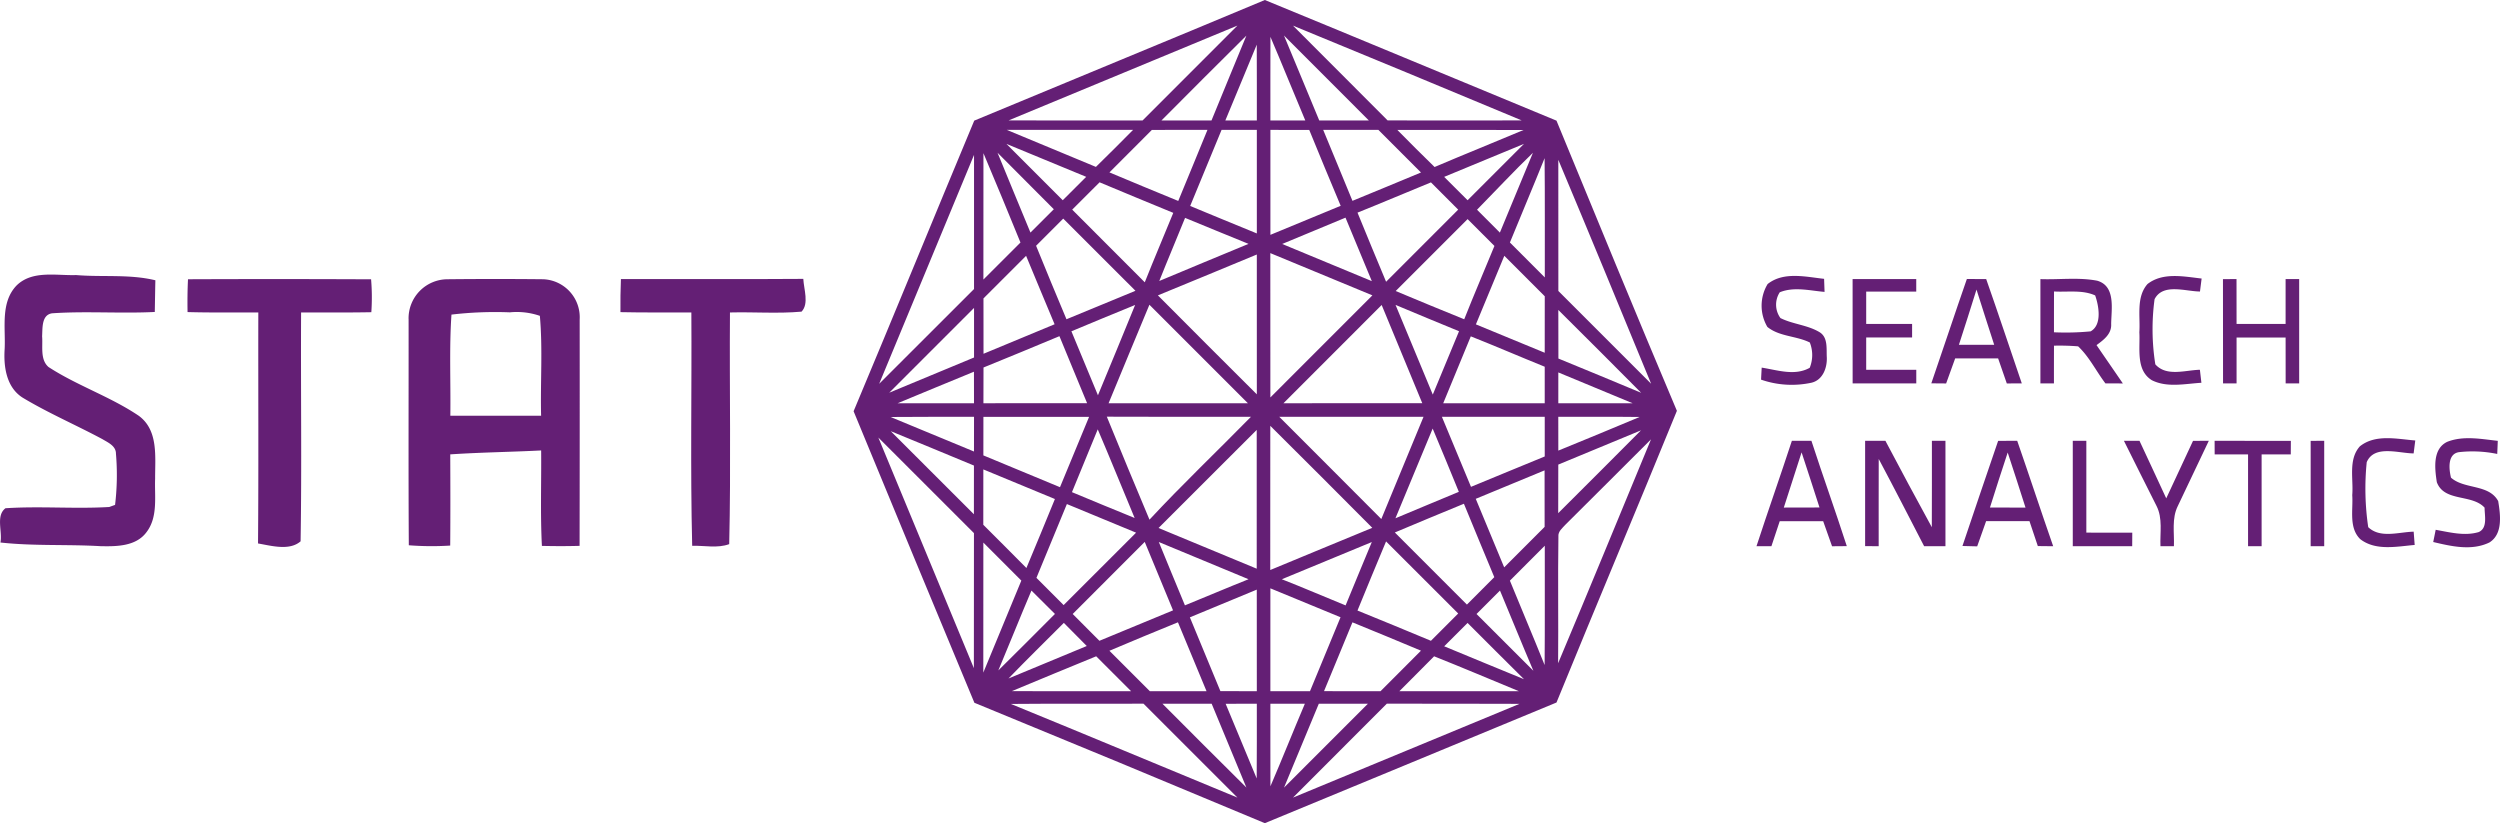 <svg xmlns="http://www.w3.org/2000/svg" width="303.828" height="100.042" viewBox="0 0 303.828 100.042">
  <g id="_000000ff" data-name="#000000ff" transform="translate(-1.854 -1.38)">
    <path id="Path_1877" data-name="Path 1877" d="M221.053,16.038c11.762-4.9,23.555-9.733,35.312-14.658,11.828,4.859,23.626,9.784,35.444,14.663,4.849,11.767,9.678,23.545,14.633,35.266-4.829,11.838-9.8,23.611-14.633,35.449-11.823,4.874-23.621,9.8-35.444,14.663q-17.62-7.38-35.3-14.633-7.372-17.7-14.679-35.429c4.93-11.752,9.754-23.555,14.663-35.322m4.174-.025c5.427.02,10.854.01,16.287.005q5.752-5.767,11.524-11.529-13.915,5.752-27.81,11.524M259.784,4.494c3.824,3.85,7.679,7.664,11.5,11.519q8.148.023,16.3,0-13.885-5.8-27.8-11.519M243.8,16.023h6.081c1.395-3.444,2.835-6.868,4.24-10.312-3.464,3.419-6.888,6.868-10.322,10.312M257.045,5.859c-.015,3.388,0,6.776-.005,10.164,1.415,0,2.825,0,4.24-.005-1.43-3.378-2.79-6.786-4.235-10.159m1.648-.157c1.446,3.434,2.845,6.883,4.286,10.322h6.031Q263.859,10.85,258.694,5.7m-7.131,10.322h3.829c-.005-3.074.01-6.142-.01-9.216-1.288,3.064-2.526,6.152-3.819,9.216M225,17.164c3.606,1.511,7.228,2.987,10.834,4.5,1.522-1.481,3.023-2.993,4.519-4.5H225m17.636.005c-1.714,1.73-3.439,3.444-5.158,5.163,2.78,1.172,5.574,2.323,8.364,3.469,1.182-2.881,2.379-5.752,3.55-8.638q-3.378,0-6.756.005m29.824-.005c1.5,1.517,3,3.028,4.534,4.514,3.591-1.532,7.218-2.982,10.814-4.5-5.113-.015-10.23-.005-15.348-.01m-25.168,9.246c2.7,1.1,5.392,2.247,8.1,3.337V17.164h-4.286q-1.917,4.618-3.814,9.246m9.749-9.246V29.921c2.851-1.172,5.691-2.359,8.541-3.53-1.293-3.064-2.556-6.137-3.819-9.216-1.577-.01-3.15-.01-4.722-.01m6.416,0c1.177,2.876,2.384,5.742,3.556,8.623,2.78-1.136,5.554-2.293,8.328-3.444q-2.587-2.587-5.179-5.179h-6.705m-38.5,1.7q3.416,3.439,6.847,6.852,1.43-1.415,2.85-2.845-4.846-2.016-9.7-4.007m53.206,4.012q1.423,1.423,2.845,2.84,3.431-3.424,6.852-6.852c-3.236,1.334-6.462,2.683-9.7,4.012m-54.277-2.932c1.309,3.241,2.678,6.462,4,9.7.948-.943,1.892-1.892,2.84-2.835-2.272-2.3-4.57-4.565-6.837-6.863m58.273,6.923c.923.928,1.846,1.851,2.774,2.78q2.024-4.846,4.017-9.7c-2.328,2.242-4.529,4.616-6.792,6.918m-59.988,8.481c1.506-1.491,3-2.993,4.5-4.494q-2.214-5.44-4.5-10.859c-.01,5.118,0,10.236-.005,15.353M290.364,20.6c-1.375,3.429-2.82,6.827-4.215,10.251q2.107,2.13,4.24,4.245c-.01-4.834.025-9.662-.025-14.5m-80.87,27.43q5.767-5.759,11.529-11.519.015-8.156,0-16.3-5.782,13.908-11.529,27.82m82.543-11.285q5.63,5.638,11.275,11.275c-3.738-9.079-7.476-18.158-11.28-27.212q.015,7.966.005,15.937M236.28,23.535q-1.666,1.666-3.327,3.322c2.932,2.952,5.879,5.884,8.82,8.831,1.121-2.83,2.318-5.625,3.464-8.44q-4.489-1.841-8.957-3.713m31.346,3.687q1.719,4.207,3.474,8.4,4.382-4.375,8.76-8.765-1.659-1.651-3.307-3.312c-2.982,1.217-5.939,2.48-8.927,3.677m-35.763.725q-1.651,1.651-3.3,3.3,1.818,4.481,3.693,8.932c2.8-1.131,5.584-2.323,8.384-3.459q-4.39-4.39-8.78-8.775m11.676,7.583c3.606-1.527,7.233-3,10.844-4.509-2.577-1.03-5.133-2.115-7.71-3.16-1.03,2.561-2.115,5.1-3.135,7.669m14.932-4.5c3.627,1.517,7.268,3.013,10.9,4.519q-1.605-3.857-3.2-7.715-3.857,1.605-7.7,3.2m13.8,5.716c2.774,1.151,5.539,2.318,8.328,3.434,1.182-2.987,2.455-5.939,3.672-8.912q-1.636-1.628-3.261-3.261-4.375,4.367-8.739,8.739m-15.237-4.605c.01,5.848,0,11.691.005,17.539q6.208-6.2,12.4-12.406c-4.134-1.7-8.262-3.429-12.4-5.133m-34.866,5.5q0,3.37.005,6.731c2.876-1.2,5.762-2.389,8.638-3.586-1.177-2.764-2.3-5.549-3.464-8.318q-2.594,2.587-5.179,5.174m21.2-.365q6,6.033,12.021,12.026V32.31c-4.007,1.654-8,3.327-12.021,4.966m42.1-4.808q-1.735,4.162-3.454,8.333c2.79,1.141,5.574,2.3,8.364,3.449q.008-3.431.005-6.863-2.465-2.457-4.915-4.92m-52.613,9.175q1.605,3.9,3.226,7.776c1.506-3.657,3.033-7.309,4.519-10.976-2.587,1.05-5.163,2.125-7.745,3.2m9.48-3.226c-1.674,3.982-3.3,7.983-4.961,11.97h16.931q-5.988-5.988-11.97-11.97m16.292,11.97q8.438,0,16.87-.005c-1.633-3.982-3.3-7.953-4.935-11.935q-5.972,5.972-11.935,11.94m13.624-11.945c1.517,3.627,3.013,7.268,4.524,10.895,1.06-2.566,2.135-5.128,3.19-7.7q-3.865-1.583-7.715-3.2m-61.55,10.677q5.166-2.138,10.322-4.286V38.8q-5.166,5.151-10.322,10.322m81.331-10.068c-.005,1.968-.005,3.936.01,5.9q5.037,2.062,10.058,4.164-5.014-5.052-10.068-10.068m-69.858,6.994c-.01,1.446-.01,2.891-.01,4.342q6.3,0,12.6-.005c-1.111-2.719-2.257-5.422-3.363-8.146-3.074,1.273-6.142,2.566-9.231,3.809m59.227-3.789c-1.106,2.714-2.237,5.417-3.353,8.131h12.335V45.949c-3-1.212-5.975-2.5-8.983-3.692m-69.665,8.131h9.287q0-1.917-.005-3.835c-3.1,1.263-6.188,2.561-9.282,3.835m80.3-3.748v3.748h9.033c-3.008-1.258-6.026-2.49-9.033-3.748m-81.154,5.417q5.067,2.1,10.139,4.195.008-2.107.005-4.215c-3.383.005-6.766-.015-10.144.02m11.285-.015q0,2.336-.005,4.682c3.1,1.3,6.213,2.566,9.312,3.865,1.182-2.845,2.348-5.7,3.535-8.546q-6.421-.008-12.843,0m15-.02q2.556,6.269,5.184,12.513c3.987-4.286,8.232-8.323,12.33-12.5-5.838-.01-11.676.02-17.514-.015m20.958.015c4.129,4.149,8.283,8.268,12.4,12.422,1.7-4.149,3.434-8.278,5.133-12.427-5.843.01-11.686,0-17.534.005m19.766,0c1.182,2.835,2.348,5.676,3.535,8.511,2.992-1.217,5.965-2.48,8.962-3.692V52.035h-12.5m14.146,0q0,2.054.005,4.108c3.3-1.339,6.594-2.714,9.88-4.088-3.3-.041-6.594-.015-9.885-.02m-35,1.091c-.005,5.843.005,11.686-.005,17.529,4.139-1.7,8.262-3.439,12.4-5.128q-6.178-6.216-12.4-12.4m-46.116.659q5.044,5.052,10.1,10.093.008-2.96.005-5.919c-3.368-1.39-6.726-2.8-10.1-4.174m25.147-.228c-1.04,2.546-2.095,5.087-3.135,7.634,2.536,1.045,5.067,2.115,7.618,3.14-1.5-3.591-2.957-7.2-4.484-10.773m7.39,11.99c3.977,1.654,7.953,3.287,11.93,4.945V53.628c-3.982,3.966-7.948,7.953-11.93,11.919m28.794-1.182c2.561-1.085,5.138-2.135,7.7-3.211q-1.567-3.85-3.18-7.689c-1.527,3.627-3,7.273-4.524,10.9m19.791-6.518q-.015,2.952-.01,5.9,5.044-5.021,10.063-10.068-5.021,2.092-10.053,4.164m-82.635-3.287q5.79,14.014,11.61,28.028c.015-5.473,0-10.941.01-16.413q-5.813-5.813-11.62-11.615m83.512,10.58c-.375.426-.928.827-.862,1.466-.076,5.123.01,10.256-.036,15.384,3.809-9.049,7.537-18.138,11.291-27.212-3.474,3.449-6.913,6.928-10.393,10.362m-70.751-6.71q-.008,3.363-.005,6.731c1.75,1.75,3.5,3.49,5.239,5.255,1.177-2.79,2.313-5.589,3.464-8.384-2.9-1.2-5.8-2.394-8.7-3.6m59.846,3.576c1.146,2.774,2.308,5.549,3.454,8.328q2.45-2.465,4.915-4.92,0-3.431-.005-6.868-4.192,1.719-8.364,3.459m-9.835,4.088q4.375,4.39,8.76,8.765,1.659-1.666,3.327-3.332c-1.232-2.972-2.475-5.945-3.692-8.922-2.8,1.156-5.6,2.308-8.394,3.49m-43.559,5.513q1.651,1.659,3.307,3.312,4.413-4.4,8.805-8.8c-2.8-1.156-5.6-2.328-8.41-3.479q-1.849,4.489-3.7,8.967m-6.457,11.519q2.32-5.592,4.621-11.184-2.3-2.32-4.616-4.621c-.01,5.265,0,10.535-.005,15.8M233.014,76q1.628,1.628,3.246,3.256,4.474-1.841,8.947-3.7-1.719-4.162-3.439-8.318-4.375,4.39-8.754,8.76m10.464-8.749c1.045,2.572,2.115,5.133,3.175,7.7,2.582-1.05,5.143-2.145,7.73-3.175-3.627-1.522-7.273-3-10.905-4.524m14.947,4.524c2.6,1.014,5.163,2.13,7.755,3.18,1.05-2.572,2.125-5.138,3.185-7.7-3.652,1.5-7.289,3.023-10.941,4.524m9.2,3.8c2.987,1.2,5.95,2.445,8.927,3.677,1.1-1.111,2.2-2.211,3.312-3.317q-4.382-4.382-8.765-8.76c-1.161,2.8-2.338,5.589-3.474,8.4m18.523-3.632c1.395,3.424,2.845,6.827,4.22,10.256.041-4.834.01-9.667.02-14.5q-2.13,2.115-4.24,4.245m-38.893,4.458q1.864,4.481,3.708,8.967c1.471.01,2.952.01,4.428.01q0-6.17-.005-12.346-4.063,1.681-8.131,3.368m9.784,8.978h4.813c1.238-3,2.485-5.99,3.713-8.988-2.845-1.162-5.681-2.348-8.526-3.515v12.5m-33.06-2.526c2.308-2.272,4.59-4.57,6.878-6.863-.954-.948-1.9-1.9-2.856-2.84-1.37,3.221-2.663,6.472-4.022,9.7M282.091,76q3.447,3.454,6.908,6.9c-1.38-3.236-2.7-6.5-4.058-9.749Q283.5,74.57,282.091,76m-56.879,7.836q4.755-1.971,9.51-3.946-1.385-1.415-2.785-2.81c-2.247,2.247-4.519,4.474-6.726,6.756m12.264-3.368q2.457,2.45,4.915,4.915h6.888c-1.167-2.79-2.308-5.584-3.474-8.374q-4.177,1.7-8.328,3.459m29.535-3.454c-1.136,2.79-2.308,5.569-3.454,8.364,2.288.01,4.575.005,6.868.005,1.633-1.648,3.277-3.282,4.915-4.925q-4.154-1.742-8.328-3.444m11.149,2.911c3.241,1.324,6.457,2.693,9.7,4-2.3-2.267-4.57-4.56-6.857-6.837q-1.423,1.415-2.845,2.84m-52.547,5.447c4.829.02,9.662.005,14.5.01l-4.245-4.245c-3.429,1.39-6.832,2.825-10.251,4.235m51.32-4.235c-1.4,1.425-2.815,2.83-4.225,4.245,4.839-.005,9.678.01,14.521-.005-3.434-1.42-6.852-2.866-10.3-4.24M225.5,86.931c9.2,3.758,18.356,7.6,27.536,11.382q-5.706-5.706-11.417-11.412c-5.371.02-10.743-.02-16.119.03m18.422-.025c3.4,3.4,6.781,6.812,10.2,10.185q-2.107-5.1-4.22-10.185h-5.98m7.679.005c1.263,3.028,2.506,6.056,3.774,9.079.03-3.028.01-6.056.015-9.084q-1.894,0-3.789.005m5.437-.005c.005,3.348-.01,6.69.005,10.033,1.43-3.327,2.769-6.7,4.185-10.033h-4.19M258.694,97.1q5.105-5.09,10.195-10.195h-5.965c-1.42,3.4-2.815,6.8-4.23,10.195m12.493-10.2q-5.706,5.706-11.4,11.412,13.771-5.683,27.526-11.392C281.934,86.886,276.563,86.916,271.186,86.9Z" transform="translate(-100.793 0)" fill="#641f75"/>
    <path id="Path_1878" data-name="Path 1878" d="M3.851,68.517c1.912-1.9,4.844-1.2,7.258-1.283,3.2.269,6.482-.132,9.627.634-.03,1.283-.046,2.566-.071,3.85-4.154.208-8.323-.122-12.472.162-1.314.188-1.156,1.821-1.222,2.8.107,1.222-.264,2.835.786,3.733,3.479,2.262,7.5,3.591,10.941,5.909,2.435,1.76,1.993,5.011,2.009,7.628-.091,2.191.38,4.7-1.075,6.563-1.283,1.7-3.627,1.709-5.554,1.669-4.053-.238-8.131,0-12.173-.446.269-1.324-.588-3.256.614-4.164,4.195-.279,8.42.1,12.614-.152.178-.066.527-.193.705-.254a30.476,30.476,0,0,0,.107-6.234c0-.943-.969-1.349-1.648-1.76-3.206-1.719-6.563-3.16-9.678-5.032-1.993-1.248-2.343-3.774-2.2-5.924C2.547,73.65,1.893,70.577,3.851,68.517Z" transform="translate(0 -32.424)" fill="#641f75"/>
    <path id="Path_1879" data-name="Path 1879" d="M46.838,68.265q11.123-.046,22.251.005a26.348,26.348,0,0,1,.03,4c-2.845.056-5.691.025-8.536.03-.051,9.272.091,18.549-.061,27.815-1.349,1.172-3.535.543-5.174.259.076-9.358.015-18.716.036-28.074-2.866-.01-5.731.036-8.6-.046C46.762,70.928,46.772,69.594,46.838,68.265Z" transform="translate(-22.136 -32.947)" fill="#641f75"/>
    <path id="Path_1880" data-name="Path 1880" d="M99.744,73.12A4.754,4.754,0,0,1,104.5,68.26q5.805-.061,11.62,0a4.627,4.627,0,0,1,4.418,4.91q.015,13.74-.01,27.491c-1.527.046-3.053.041-4.58.005-.2-3.865-.056-7.735-.091-11.6-3.682.188-7.37.233-11.047.477.015,3.7.025,7.39-.005,11.083a35.446,35.446,0,0,1-5.032-.036c-.056-9.155-.015-18.315-.025-27.471m5.209-.563c-.279,4.093-.081,8.2-.137,12.295h11.032c-.1-4.048.208-8.115-.152-12.143a8.6,8.6,0,0,0-3.647-.426A45.38,45.38,0,0,0,104.953,72.557Z" transform="translate(-48.236 -32.943)" fill="#641f75"/>
    <path id="Path_1881" data-name="Path 1881" d="M150.568,68.225c7.39-.015,14.78.03,22.165-.025.066,1.268.715,3.018-.213,3.982-2.891.259-5.8.025-8.7.1-.066,9.383.127,18.777-.091,28.155-1.42.527-3.013.162-4.5.2-.233-9.449-.041-18.9-.1-28.358-2.871-.01-5.747.03-8.618-.036C150.5,70.909,150.512,69.564,150.568,68.225Z" transform="translate(-73.253 -32.928)" fill="#641f75"/>
    <path id="Path_1882" data-name="Path 1882" d="M424.611,68.481c1.943-1.542,4.611-.877,6.863-.634.015.4.041,1.192.056,1.588-1.79-.152-3.708-.659-5.442.046a2.763,2.763,0,0,0,.081,3.135c1.527.766,3.332.837,4.8,1.745.984.644.776,1.993.832,3.008.061,1.278-.477,2.769-1.846,3.1a11.347,11.347,0,0,1-6.142-.37c.02-.365.056-1.1.076-1.461,1.9.294,4.027,1.045,5.838.02a4.129,4.129,0,0,0,.01-3.074c-1.648-.817-3.7-.705-5.158-1.892A5.1,5.1,0,0,1,424.611,68.481Z" transform="translate(-207.935 -32.581)" fill="#641f75"/>
    <path id="Path_1883" data-name="Path 1883" d="M445.748,68.25h7.735v1.522H447.4V73.7h5.579v1.648H447.4v3.931h6.087V80.93h-7.735Q445.74,74.593,445.748,68.25Z" transform="translate(-218.745 -32.953)" fill="#641f75"/>
    <path id="Path_1884" data-name="Path 1884" d="M468.951,68.23c.776.005,1.557.005,2.338.01,1.481,4.21,2.881,8.45,4.326,12.675-.456,0-1.364.005-1.821.01-.36-1.014-.715-2.029-1.055-3.043q-2.617-.008-5.219-.005c-.365,1.014-.735,2.034-1.1,3.048-.451-.005-1.349-.01-1.8-.015,1.456-4.22,2.851-8.465,4.321-12.68m-.979,8h4.3c-.72-2.237-1.446-4.474-2.151-6.715C469.428,71.76,468.683,73.987,467.973,76.229Z" transform="translate(-228.051 -32.943)" fill="#641f75"/>
    <path id="Path_1885" data-name="Path 1885" d="M490.75,68.222c2.293.086,4.631-.243,6.9.193,2.282.654,1.719,3.469,1.7,5.265.071,1.207-.918,1.932-1.78,2.561,1.065,1.557,2.135,3.1,3.2,4.661-.71-.005-1.415-.01-2.12-.01-1.126-1.481-1.958-3.226-3.317-4.5a28.292,28.292,0,0,0-2.932-.081c-.005,1.527-.01,3.058-.005,4.585H490.75V68.222m1.654,1.5q-.008,2.48-.005,4.961a31.816,31.816,0,0,0,4.453-.112c1.415-.786,1-3.094.553-4.367C495.853,69.5,494.057,69.82,492.4,69.723Z" transform="translate(-240.923 -32.92)" fill="#641f75"/>
    <path id="Path_1886" data-name="Path 1886" d="M515.449,68.493c1.867-1.461,4.413-.913,6.578-.67-.051.391-.147,1.182-.2,1.577-1.765-.01-4.5-1.04-5.518.933a27.246,27.246,0,0,0,.091,7.918c1.359,1.532,3.647.7,5.417.659.046.4.137,1.187.183,1.582-1.988.117-4.164.624-6.026-.314-1.973-1.227-1.4-3.87-1.516-5.828C514.592,72.409,514.049,70.086,515.449,68.493Z" transform="translate(-252.607 -32.592)" fill="#641f75"/>
    <path id="Path_1887" data-name="Path 1887" d="M534.49,68.255l1.648-.015q.008,2.724.005,5.458,2.975,0,5.96-.005-.008-2.724,0-5.447h1.649v12.68h-1.643c-.01-1.856-.01-3.718-.005-5.574q-2.982-.008-5.96-.005c0,1.861-.005,3.718,0,5.579H534.5Q534.487,74.588,534.49,68.255Z" transform="translate(-262.477 -32.948)" fill="#641f75"/>
    <path id="Path_1888" data-name="Path 1888" d="M566.375,107.365c1.9-1.522,4.514-.888,6.736-.715-.051.391-.147,1.177-.2,1.572-1.8-.005-4.783-1.08-5.7,1.065a32.113,32.113,0,0,0,.183,7.9c1.466,1.4,3.728.583,5.523.548.031.406.091,1.207.122,1.613-2.181.188-4.732.746-6.614-.705-1.42-1.39-.847-3.576-.974-5.351C565.619,111.331,564.939,108.978,566.375,107.365Z" transform="translate(-277.726 -51.739)" fill="#641f75"/>
    <path id="Path_1889" data-name="Path 1889" d="M586.579,106.814c1.958-.771,4.119-.335,6.137-.117-.015.4-.046,1.2-.066,1.593a14.79,14.79,0,0,0-4.651-.218c-1.415.218-1.222,2.059-.969,3.1,1.633,1.446,4.6.756,5.737,2.851.269,1.648.593,3.977-1.06,5.021-2.161,1.05-4.621.472-6.837-.051.076-.375.228-1.116.3-1.486,1.7.3,3.5.786,5.219.279,1.121-.487.72-2,.725-2.967-1.532-1.684-4.9-.67-5.807-3.1C585.058,110.076,584.763,107.676,586.579,106.814Z" transform="translate(-287.304 -51.741)" fill="#641f75"/>
    <path id="Path_1890" data-name="Path 1890" d="M427.021,107h2.374c1.39,4.281,2.916,8.511,4.3,12.8-.446.005-1.339.01-1.791.015q-.532-1.529-1.08-3.048h-5.28c-.34,1.014-.675,2.024-1.009,3.038-.456,0-1.364.005-1.816.005,1.395-4.281,2.9-8.526,4.3-12.807m1.182,1.4c-.72,2.237-1.451,4.469-2.161,6.71,1.446,0,2.891,0,4.337-.01C429.654,112.868,428.943,110.632,428.2,108.4Z" transform="translate(-207.398 -52.048)" fill="#641f75"/>
    <path id="Path_1891" data-name="Path 1891" d="M448.75,107h2.465q2.777,5.272,5.64,10.5c.02-3.5.005-7,.01-10.5h1.648v12.807h-2.592c-1.831-3.54-3.647-7.086-5.518-10.6-.015,3.53,0,7.065-.005,10.6-.411,0-1.238,0-1.648-.005Z" transform="translate(-220.225 -52.048)" fill="#641f75"/>
    <path id="Path_1892" data-name="Path 1892" d="M476.407,107.005c.771,0,1.542-.005,2.318-.005,1.481,4.261,2.886,8.552,4.372,12.812l-1.867-.02c-.345-1.009-.68-2.019-1.014-3.028h-5.27c-.36,1.019-.725,2.044-1.085,3.064-.451-.01-1.344-.036-1.79-.046,1.446-4.255,2.866-8.526,4.337-12.777m1.161,1.42c-.74,2.222-1.451,4.453-2.156,6.685,1.435.005,2.881.005,4.321.005C479.014,112.884,478.314,110.647,477.568,108.425Z" transform="translate(-231.717 -52.048)" fill="#641f75"/>
    <path id="Path_1893" data-name="Path 1893" d="M498.5,107h1.648v11.159q2.792,0,5.584.005c0,.411-.005,1.233-.01,1.643H498.5Q498.49,113.4,498.5,107Z" transform="translate(-244.739 -52.048)" fill="#641f75"/>
    <path id="Path_1894" data-name="Path 1894" d="M510.76,107h1.892c1.07,2.338,2.191,4.651,3.251,6.994q1.636-3.492,3.256-6.989c.634-.005,1.273-.005,1.917-.005-1.243,2.643-2.516,5.275-3.763,7.918-.761,1.517-.416,3.261-.477,4.89H515.2c-.071-1.633.3-3.393-.487-4.91C513.408,112.26,512.053,109.643,510.76,107Z" transform="translate(-250.783 -52.048)" fill="#641f75"/>
    <path id="Path_1895" data-name="Path 1895" d="M532.49,107c3.089,0,6.178-.005,9.267.005,0,.411-.005,1.233-.01,1.643-1.182,0-2.369,0-3.545.005q-.008,5.577,0,11.154h-1.648q-.008-5.577,0-11.154-2.031-.008-4.058-.005C532.5,108.231,532.5,107.41,532.49,107Z" transform="translate(-261.492 -52.047)" fill="#641f75"/>
    <path id="Path_1896" data-name="Path 1896" d="M555.5,107.005c.543-.005,1.1-.005,1.648-.005v12.807H555.5Q555.489,113.409,555.5,107.005Z" transform="translate(-272.829 -52.048)" fill="#641f75"/>
  </g>
</svg>
